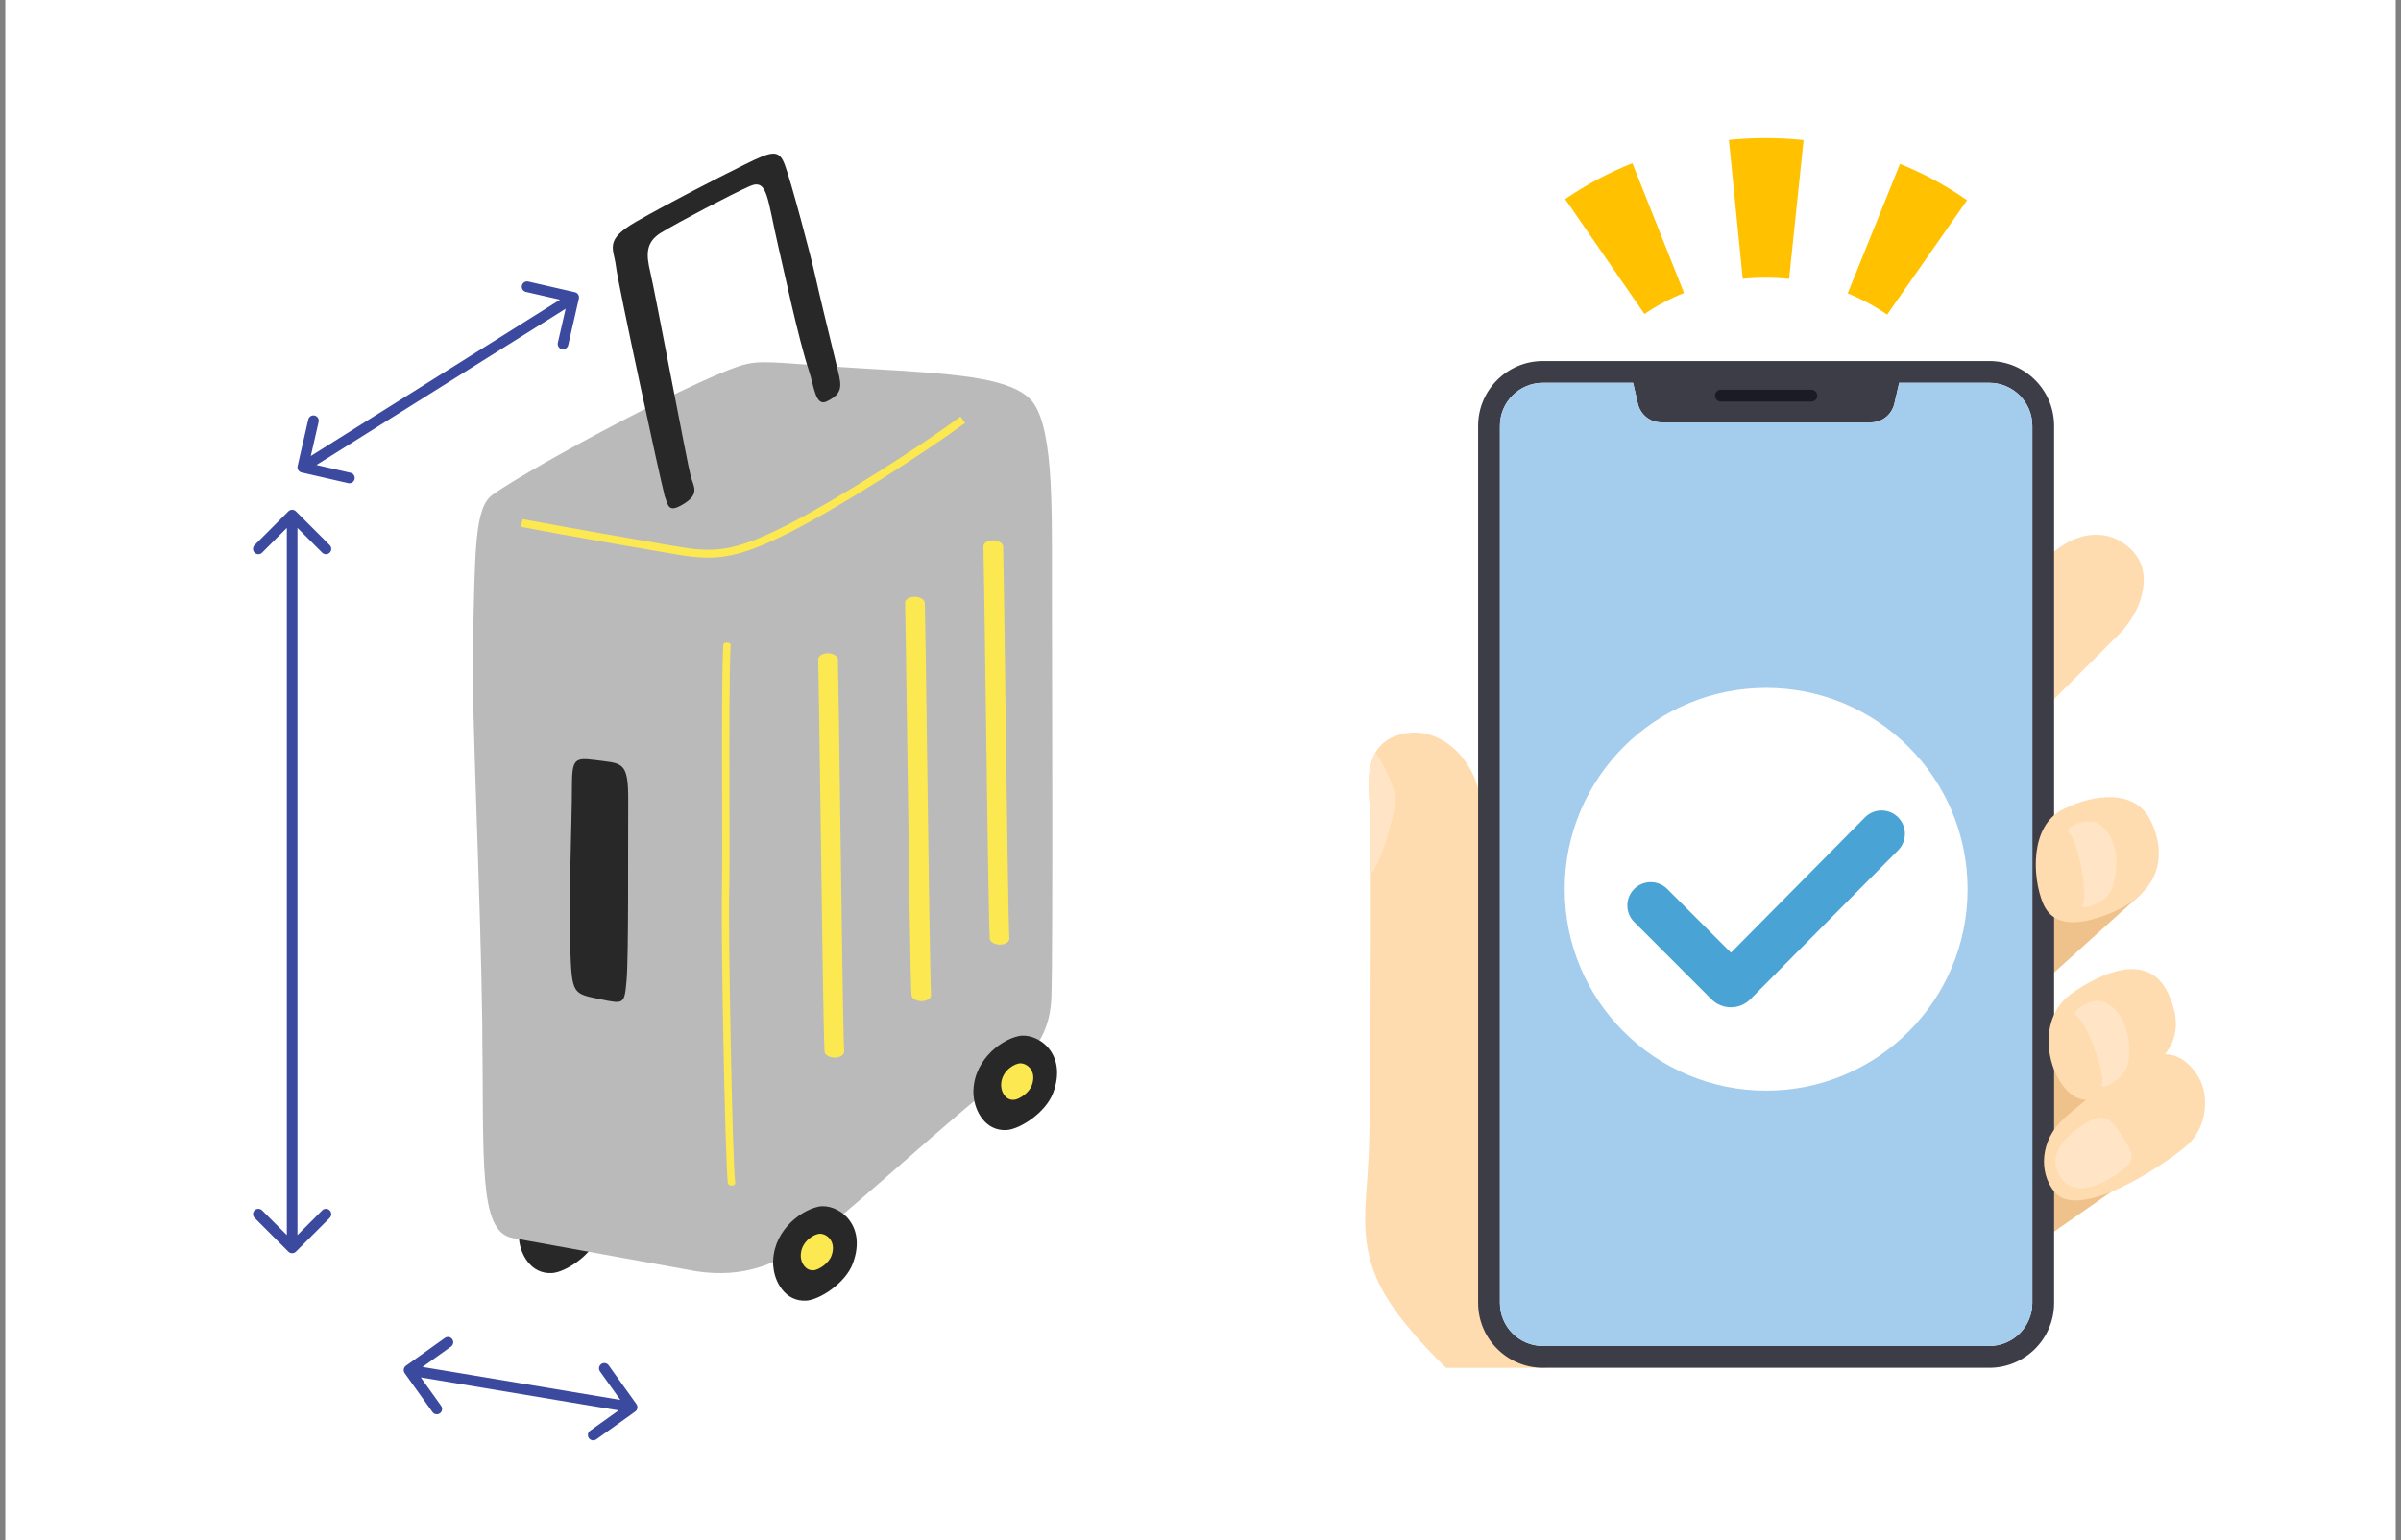 <svg width="226" height="145" viewBox="0 0 226 145" fill="none" xmlns="http://www.w3.org/2000/svg">
<rect x="0" y="0" width="226" height="145" fill="#808080" stroke="none"/>
<rect width="225" height="145" transform="translate(0.5)" fill="white"/>
<path d="M201.604 84.115L192.529 92.308V81.836L201.604 84.115Z" fill="#EFC28B"/>
<path d="M192.285 52.941V66.888C192.285 66.888 197.478 61.696 199.498 59.676C201.519 57.655 202.638 54.255 200.991 52.182C199.107 49.812 195.544 49.421 192.285 52.941H192.285Z" fill="#FFDBB0"/>
<path d="M139.131 74.276L139.952 74.603V124.326L145.531 128.787H136.111C133.813 126.577 131.57 123.971 130.409 121.986C127.715 117.38 128.584 113.904 128.83 108.863C129.016 105.024 129.029 90.295 129.023 82.379C129.022 79.902 129.019 78.092 129.019 77.492C129.019 75.661 128.377 72.775 129.459 70.866C129.866 70.148 130.518 69.569 131.539 69.236C135.276 68.019 138.405 71.234 139.131 74.276L139.131 74.276Z" fill="#FFDBB0"/>
<path d="M200.075 111.275L192.529 116.534V96.495L193.35 95.877L200.075 111.275Z" fill="#EFC28B"/>
<path d="M187.248 33.994H145.232C141.868 33.994 139.131 36.731 139.131 40.095V122.685C139.131 126.049 141.868 128.786 145.232 128.786H187.248C190.612 128.786 193.348 126.049 193.348 122.685V40.095C193.348 36.731 190.612 33.994 187.248 33.994H187.248ZM191.298 122.685C191.298 124.918 189.481 126.734 187.248 126.734H145.232C142.999 126.734 141.183 124.918 141.183 122.685V40.095C141.183 37.861 142.999 36.045 145.232 36.045H153.714L154.172 38.019C154.411 39.047 155.328 39.775 156.383 39.775H176.097C177.152 39.775 178.069 39.047 178.307 38.019L178.765 36.045H187.248C189.481 36.045 191.297 37.861 191.297 40.095V122.685H191.298Z" fill="#3D3D47"/>
<path d="M191.298 40.095V122.685C191.298 124.918 189.482 126.735 187.249 126.735H145.233C143 126.735 141.184 124.918 141.184 122.685V40.095C141.184 37.862 143 36.046 145.233 36.046H153.715L154.173 38.019C154.412 39.048 155.329 39.775 156.384 39.775H176.098C177.153 39.775 178.07 39.048 178.308 38.019L178.766 36.046H187.249C189.482 36.046 191.298 37.862 191.298 40.095H191.298Z" fill="#A4CCED"/>
<path d="M198.477 86.051C195.846 87.091 193.273 87.42 192.285 85.008C191.298 82.597 191.047 77.773 194.176 76.209C197.304 74.645 200.9 74.44 202.323 77.056C203.67 79.533 204.191 83.791 198.477 86.051V86.051Z" fill="#FFDBB0"/>
<path d="M193.849 101.74C192.479 99.499 192.154 95.549 195.022 93.528C197.89 91.508 202.257 89.617 204.082 93.528C205.907 97.439 204.017 99.655 201.409 101.284C198.802 102.914 196 105.26 193.849 101.74Z" fill="#FFDBB0"/>
<path d="M193.349 112.188C191.866 110.319 192.089 107.364 194.175 105.409C196.26 103.454 200.367 100.518 202.322 99.607C204.277 98.696 205.906 99.674 206.949 101.433C207.992 103.193 207.71 106.083 206.015 107.69C204.32 109.298 195.729 115.189 193.348 112.188L193.349 112.188Z" fill="#FFDBB0"/>
<path d="M197.528 77.549C196.611 76.918 194.137 77.847 194.762 78.447C195.715 79.36 196.52 84.409 196.033 85.184C195.608 85.859 198.315 85.09 198.819 83.618C199.303 82.205 199.739 79.07 197.528 77.549V77.549Z" fill="#FFE5C5"/>
<path d="M198.031 94.324C197.021 93.856 194.739 95.188 195.455 95.674C196.548 96.414 198.19 101.255 197.84 102.102C197.535 102.839 200.074 101.625 200.323 100.089C200.563 98.616 200.466 95.452 198.031 94.324Z" fill="#FFE5C5"/>
<path d="M193.98 110.875C192.425 108.533 194.824 106.685 196.428 105.691C197.865 104.801 198.627 105.245 199.607 106.734C200.737 108.451 201.215 109.081 199.73 110.21C198.766 110.944 195.501 113.165 193.98 110.875Z" fill="#FFE5C5"/>
<path d="M129.024 82.38C129.024 82.38 129.024 82.379 129.023 82.379C129.022 79.902 129.019 78.092 129.019 77.491C129.019 75.661 128.377 72.774 129.459 70.866L129.46 70.865C130.613 72.422 131.337 74.681 131.395 75.116C131.453 75.55 130.418 80.467 129.024 82.38H129.024Z" fill="#FFE5C5"/>
<path d="M170.497 37.814H161.985C161.676 37.814 161.426 37.563 161.426 37.255C161.426 36.946 161.676 36.695 161.985 36.695H170.497C170.806 36.695 171.056 36.946 171.056 37.255C171.056 37.563 170.806 37.814 170.497 37.814Z" fill="#1B1B26"/>
<path d="M177.629 29.624C176.492 28.83 175.244 28.157 173.92 27.622L178.843 15.435C181.083 16.34 183.207 17.488 185.154 18.848L177.629 29.624V29.624Z" fill="#FFC100"/>
<path d="M154.791 29.567L147.326 18.749C149.28 17.401 151.409 16.264 153.654 15.371L158.513 27.584C157.185 28.112 155.933 28.779 154.791 29.567Z" fill="#FFC100"/>
<path d="M168.403 26.259C166.967 26.11 165.476 26.106 164.038 26.249L162.738 13.169C163.87 13.057 165.025 13 166.169 13C167.37 13 168.581 13.063 169.767 13.187L168.403 26.259Z" fill="#FFC100"/>
<path d="M166.241 102.691C176.713 102.691 185.203 94.202 185.203 83.729C185.203 73.257 176.713 64.768 166.241 64.768C155.769 64.768 147.279 73.257 147.279 83.729C147.279 94.202 155.769 102.691 166.241 102.691Z" fill="white"/>
<path d="M161.093 94.085L153.822 86.813C152.963 85.955 152.963 84.562 153.822 83.704L153.823 83.703C154.682 82.844 156.074 82.844 156.933 83.703L162.932 89.702L175.543 76.963C176.4 76.097 177.799 76.094 178.66 76.956C179.516 77.812 179.519 79.199 178.667 80.059L164.764 94.077C163.753 95.096 162.107 95.099 161.093 94.085H161.093Z" fill="#4AA3D5"/>
<path d="M48.848 116.666C48.623 113.563 51.219 111.445 53.063 111.026C54.81 110.635 57.757 112.587 56.332 116.383C55.629 118.247 53.2 119.788 51.97 119.866C49.941 119.993 48.955 118.042 48.857 116.656L48.848 116.666Z" fill="#282828"/>
<path d="M51.455 115.769C51.367 114.569 52.362 113.759 53.075 113.593C53.748 113.437 54.88 114.198 54.333 115.662C54.06 116.384 53.123 116.979 52.655 117.009C51.874 117.057 51.494 116.306 51.455 115.769Z" fill="#FCE952"/>
<path d="M45.395 96.888C45.561 109.29 45.014 115.926 48.205 116.56L65.565 119.702C70.024 120.366 73.332 119.038 76.806 116.394C81.051 113.164 89.872 104.899 93.951 101.903C96.644 99.913 98.83 97.883 98.966 93.912C99.123 89.12 99.015 60.959 99.015 54.509C99.015 47.395 99.162 39.598 96.868 37.481C94.722 35.5 89.657 35.178 81.685 34.719C74.142 34.28 72.132 33.88 70.337 34.261C66.765 35.012 50.323 43.775 46.361 46.585C44.644 47.805 44.722 51.903 44.517 60.695C44.37 66.94 45.229 83.5 45.405 96.888H45.395Z" fill="#BABABA"/>
<path d="M68.792 111.621C68.646 111.601 68.519 111.514 68.509 111.416C68.236 108.82 67.856 87.597 67.953 83.684C67.992 82.044 67.982 78.6 67.973 74.95C67.953 69.525 67.943 63.368 68.08 60.704C68.08 60.587 68.246 60.489 68.441 60.499C68.636 60.499 68.782 60.606 68.773 60.733C68.636 63.397 68.656 69.544 68.665 74.97C68.675 78.619 68.685 82.074 68.646 83.713C68.539 87.626 68.919 108.82 69.202 111.406C69.212 111.523 69.066 111.631 68.88 111.631C68.851 111.631 68.822 111.631 68.792 111.631V111.621Z" fill="#FCE952"/>
<path d="M78.335 99.558C77.935 99.49 77.632 99.266 77.613 99.002C77.515 97.421 77.369 86.219 77.232 76.325C77.135 69.387 77.057 63.386 77.018 62.088C77.008 61.766 77.418 61.502 77.925 61.512C78.433 61.512 78.862 61.775 78.872 62.097C78.911 63.405 78.999 69.406 79.086 76.354C79.213 86.239 79.369 97.431 79.457 98.993C79.477 99.315 79.077 99.578 78.569 99.578C78.491 99.578 78.403 99.578 78.325 99.558H78.335Z" fill="#FCE952"/>
<path d="M86.515 94.243C86.115 94.175 85.812 93.95 85.793 93.687C85.695 92.106 85.549 80.904 85.412 71.009C85.314 64.061 85.237 58.07 85.197 56.772C85.188 56.45 85.597 56.187 86.105 56.197C86.612 56.197 87.042 56.46 87.052 56.782C87.091 58.09 87.178 64.091 87.266 71.038C87.393 80.923 87.549 92.116 87.637 93.677C87.656 93.999 87.256 94.263 86.749 94.263C86.671 94.263 86.583 94.263 86.505 94.243H86.515Z" fill="#FCE952"/>
<path d="M93.886 88.924C93.486 88.856 93.183 88.631 93.164 88.368C93.066 86.787 92.92 75.585 92.783 65.69C92.686 58.742 92.608 52.751 92.569 51.453C92.559 51.131 92.969 50.867 93.476 50.877C93.983 50.877 94.413 51.141 94.423 51.463C94.462 52.77 94.549 58.772 94.637 65.719C94.764 75.604 94.92 86.796 95.008 88.358C95.028 88.68 94.627 88.943 94.12 88.943C94.042 88.943 93.954 88.943 93.876 88.924H93.886Z" fill="#FCE952"/>
<path d="M66.668 52.507C65.663 52.507 64.648 52.371 63.467 52.166L62.599 52.019C58.988 51.405 54.041 50.556 49.045 49.609L49.181 48.877C54.168 49.814 59.115 50.663 62.726 51.288L63.594 51.434C67.156 52.049 68.99 52.029 74.103 49.424C78.836 47.013 86.496 42.115 90.409 39.227L90.848 39.822C86.906 42.72 79.197 47.648 74.435 50.078C70.854 51.902 68.776 52.498 66.668 52.498V52.507Z" fill="#FCE952"/>
<path d="M72.785 119.262C72.561 116.159 75.156 114.042 77.001 113.622C78.747 113.232 81.694 115.184 80.27 118.979C79.567 120.843 77.137 122.385 75.908 122.463C73.878 122.59 72.892 120.638 72.795 119.253L72.785 119.262Z" fill="#282828"/>
<path d="M75.38 118.364C75.293 117.164 76.288 116.354 77 116.188C77.674 116.032 78.805 116.793 78.259 118.257C77.986 118.979 77.049 119.574 76.581 119.603C75.8 119.652 75.419 118.901 75.38 118.364Z" fill="#FCE952"/>
<path d="M91.639 103.2C91.414 100.097 94.01 97.979 95.854 97.56C97.601 97.169 100.548 99.121 99.123 102.917C98.421 104.781 95.991 106.323 94.761 106.401C92.731 106.527 91.746 104.576 91.648 103.19L91.639 103.2Z" fill="#282828"/>
<path d="M94.24 102.313C94.152 101.113 95.147 100.303 95.86 100.137C96.533 99.981 97.665 100.742 97.118 102.206C96.845 102.928 95.908 103.523 95.44 103.553C94.659 103.601 94.279 102.85 94.24 102.313Z" fill="#FCE952"/>
<path d="M62.539 46.584C62.178 45.296 58.177 26.756 57.982 25.097C57.787 23.389 56.811 22.628 59.895 20.862C63.134 19.008 67.428 16.822 70.072 15.505C72.766 14.158 73.341 14.07 73.888 15.553C74.473 17.134 76.327 24.092 76.747 26.014C77.04 27.37 77.976 31.244 78.884 34.952C79.235 36.397 79.303 37.07 77.83 37.792C76.747 38.329 76.63 36.358 76.151 34.933C75.156 31.937 73.741 25.243 73.302 23.399C72.2 18.686 72.287 16.783 70.58 17.524C68.843 18.286 63.856 20.92 62.246 21.896C60.724 22.813 60.831 24.023 61.212 25.624C61.602 27.224 64.735 43.861 65.018 44.857C65.32 45.881 65.867 46.525 64.325 47.462C62.851 48.36 62.91 47.579 62.52 46.584H62.539Z" fill="#282828"/>
<path d="M55.806 71.537C58.596 71.917 59.153 71.556 59.133 75.45C59.104 79.46 59.182 90.077 58.977 92.321C58.772 94.575 58.743 94.546 56.518 94.087C53.913 93.551 53.835 93.629 53.678 89.335C53.522 85.12 53.835 76.962 53.835 74.308C53.835 71.654 53.971 71.293 55.806 71.546V71.537Z" fill="#282828"/>
<path d="M38.209 128.593C37.985 128.754 37.933 129.066 38.093 129.291L40.709 132.952C40.869 133.177 41.181 133.229 41.406 133.069C41.631 132.908 41.683 132.596 41.522 132.371L39.197 129.116L42.452 126.791C42.677 126.631 42.729 126.319 42.569 126.094C42.408 125.869 42.096 125.817 41.871 125.978L38.209 128.593ZM59.791 132.907C60.015 132.746 60.067 132.434 59.907 132.209L57.291 128.548C57.131 128.323 56.819 128.271 56.594 128.431C56.369 128.592 56.317 128.904 56.478 129.129L58.803 132.384L55.548 134.709C55.323 134.869 55.271 135.181 55.431 135.406C55.592 135.631 55.904 135.683 56.129 135.522L59.791 132.907ZM38.5 129L38.418 129.493L59.418 132.993L59.5 132.5L59.582 132.007L38.582 128.507L38.5 129Z" fill="#3B499F"/>
<path d="M27.854 48.146C27.658 47.951 27.342 47.951 27.146 48.146L23.965 51.328C23.769 51.524 23.769 51.84 23.965 52.035C24.16 52.231 24.476 52.231 24.672 52.035L27.5 49.207L30.328 52.035C30.524 52.231 30.84 52.231 31.035 52.035C31.231 51.84 31.231 51.524 31.035 51.328L27.854 48.146ZM27.146 117.854C27.342 118.049 27.658 118.049 27.854 117.854L31.035 114.672C31.231 114.476 31.231 114.16 31.035 113.964C30.84 113.769 30.524 113.769 30.328 113.964L27.5 116.793L24.672 113.964C24.476 113.769 24.16 113.769 23.965 113.964C23.769 114.16 23.769 114.476 23.965 114.672L27.146 117.854ZM27.5 48.5H27V117.5H27.5H28V48.5H27.5Z" fill="#3B499F"/>
<path d="M28.013 43.888C27.951 44.158 28.119 44.426 28.388 44.487L32.775 45.492C33.044 45.553 33.312 45.385 33.374 45.116C33.435 44.846 33.267 44.578 32.998 44.517L29.099 43.624L29.991 39.725C30.053 39.456 29.885 39.188 29.616 39.126C29.346 39.065 29.078 39.233 29.017 39.502L28.013 43.888ZM54.487 28.112C54.549 27.842 54.381 27.574 54.112 27.513L49.725 26.509C49.456 26.447 49.188 26.615 49.126 26.884C49.065 27.154 49.233 27.422 49.502 27.483L53.401 28.376L52.508 32.275C52.447 32.544 52.615 32.812 52.884 32.874C53.154 32.935 53.422 32.767 53.483 32.498L54.487 28.112ZM28.5 44L28.766 44.423L54.266 28.424L54 28L53.734 27.576L28.234 43.577L28.5 44Z" fill="#3B499F"/>
</svg>
